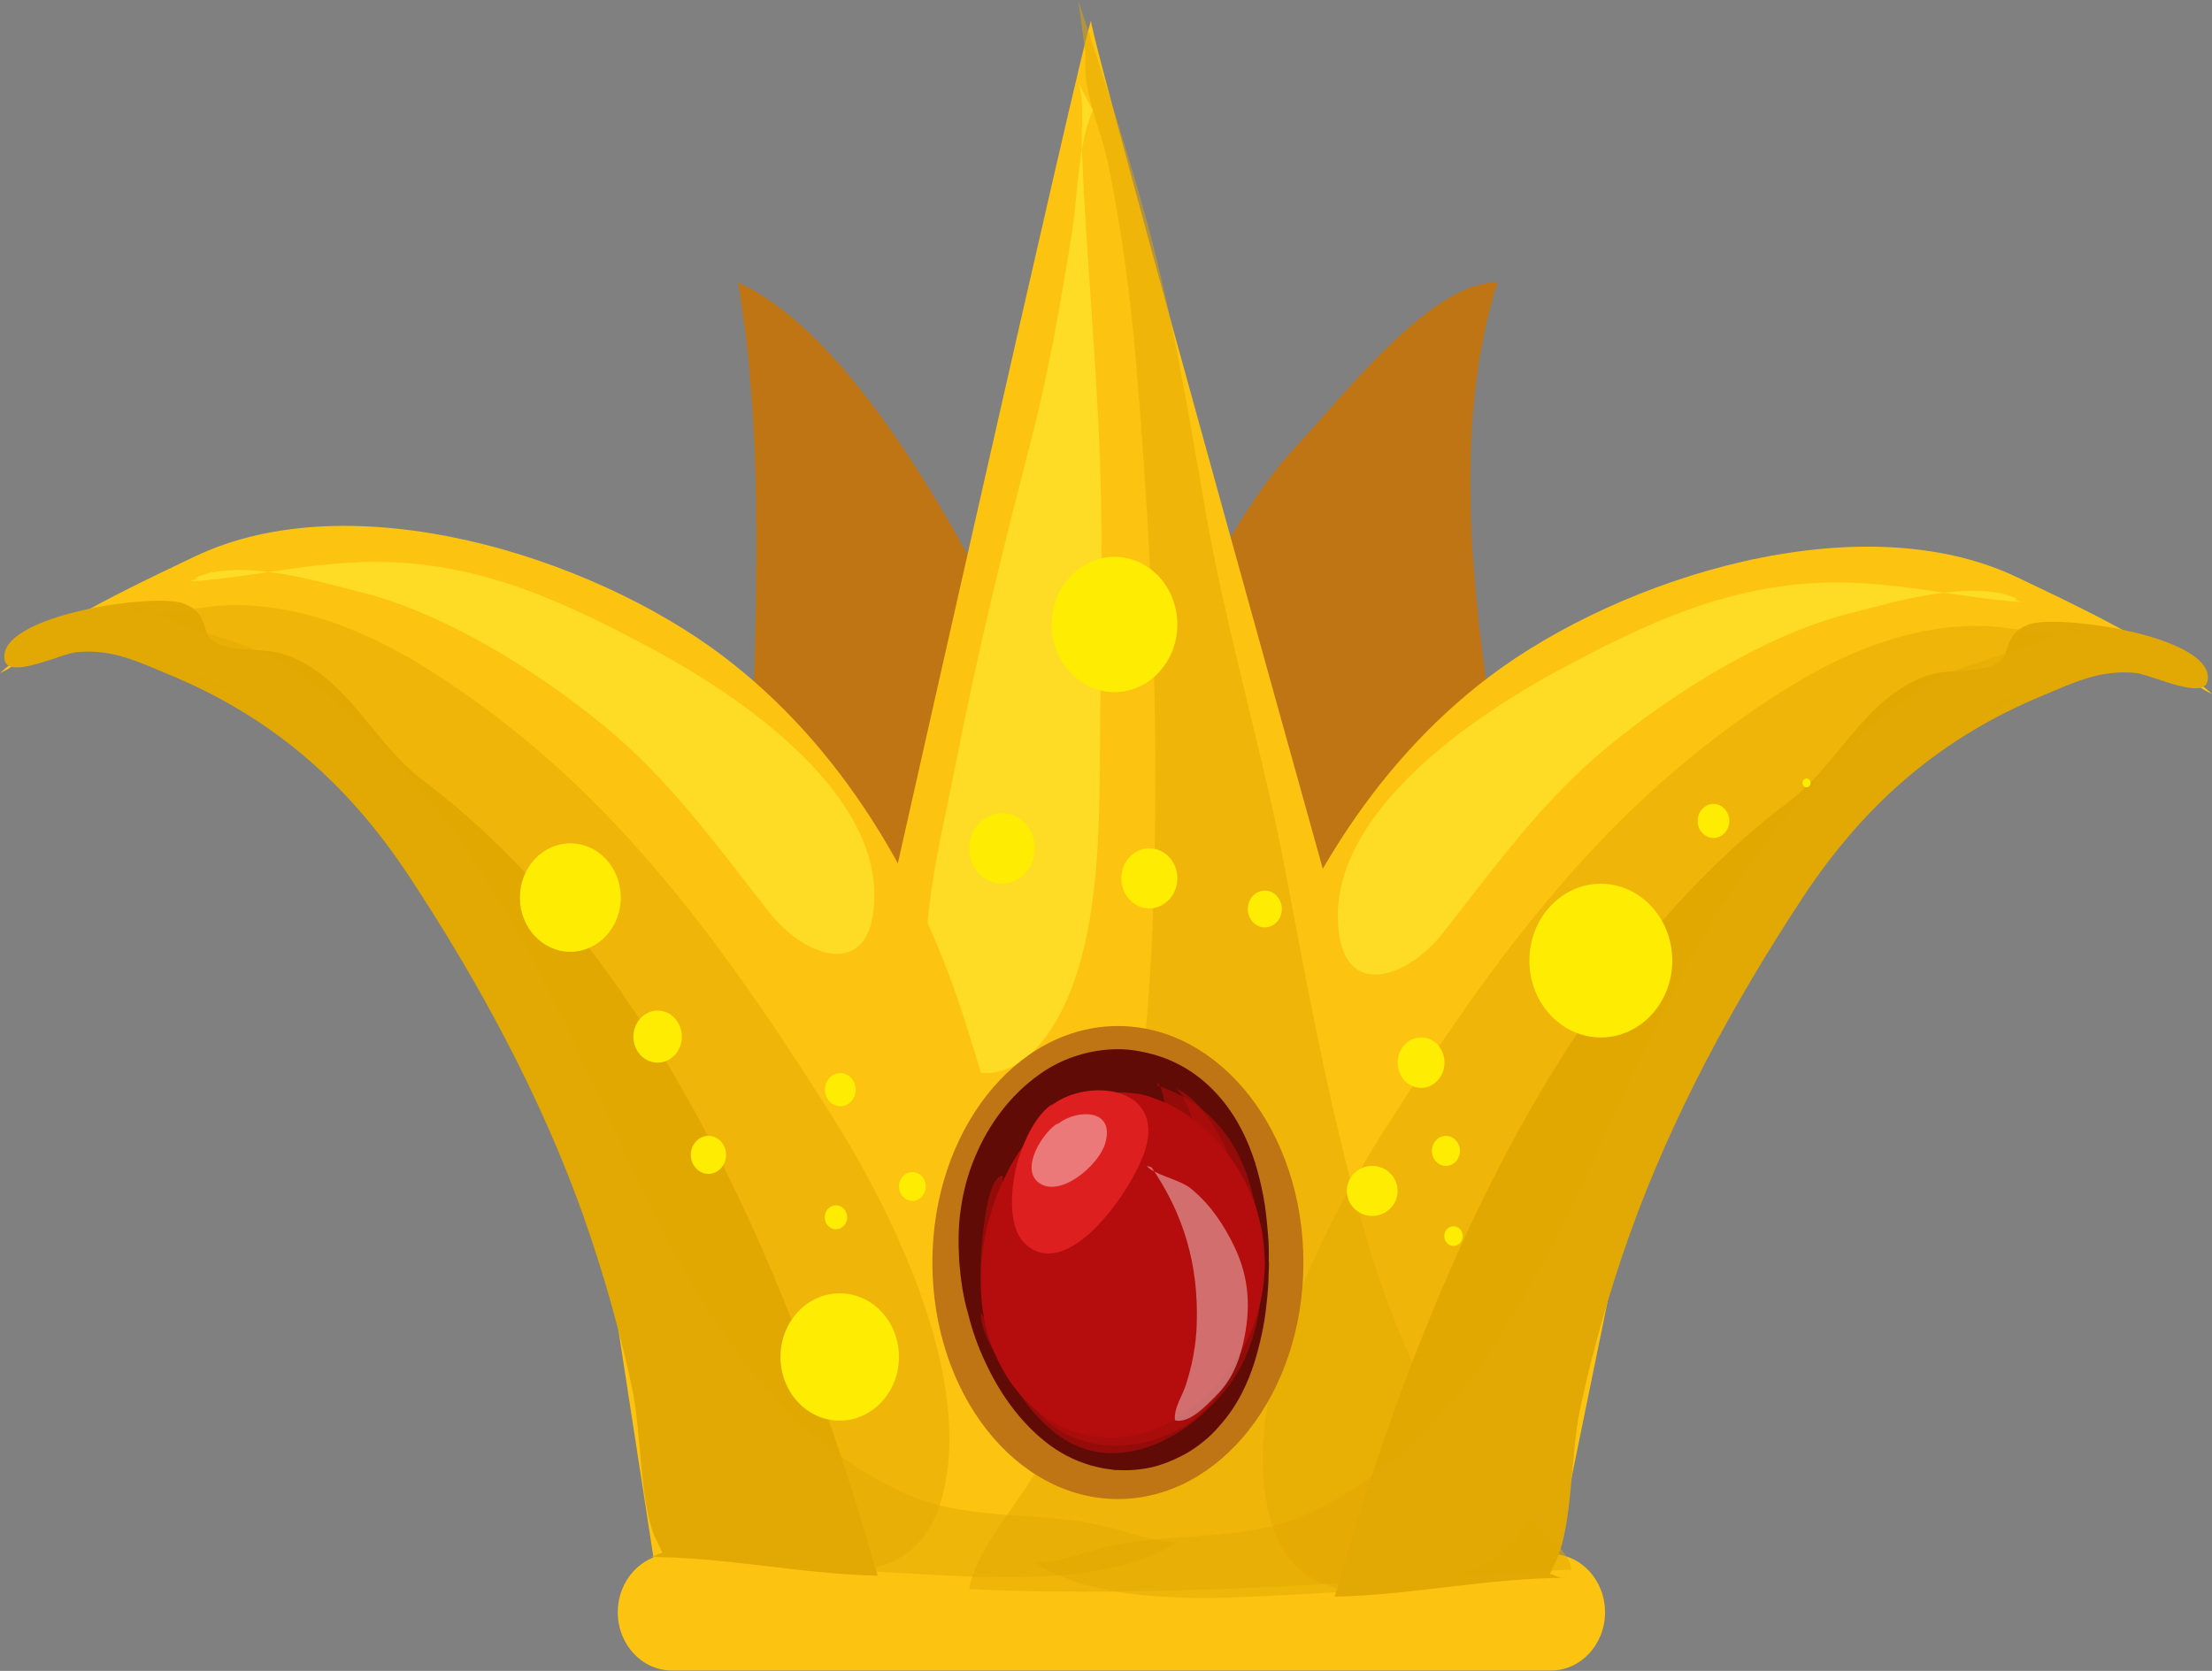 <svg width="45" height="34" viewBox="0 0 45 34" fill="none" xmlns="http://www.w3.org/2000/svg">
<rect x="0" y="0" width="45" height="34" fill="#808080" stroke="none"/>
<path d="M15.165 18.578C15.267 14.734 15.686 9.584 15.015 5.749C17.848 7.027 20.576 12.817 21.952 15.927C23.678 14.111 24.643 10.915 26.398 9.051C27.343 8.045 29.126 5.72 30.465 5.749C29.574 8.542 29.948 11.852 30.286 14.238C30.538 16.045 30.514 18.105 30.286 19.925C30.038 21.936 28.601 22.559 26.899 22.901C23.695 23.541 21.02 22.734 18.414 20.739C17.474 20.019 16.122 18.973 15.015 18.659L15.165 18.578Z" fill="#BF7513"/>
<g style="mix-blend-mode:multiply" opacity="0.3">
<path d="M30.197 5.928C29.126 8.469 28.206 11.27 26.032 13.155C24.416 14.555 22.246 15.369 20.287 14.514C19.237 14.059 18.573 13.875 17.771 12.972C17.177 12.296 16.888 11.652 16.53 10.806C15.899 9.324 15.479 7.956 15.097 6.404C15.056 6.229 14.942 5.961 14.885 5.859C15.793 7.972 15.764 10.496 15.764 12.792C15.764 13.981 15.797 14.71 16.412 15.752C17.332 17.303 18.761 19.612 20.544 20.043C22.128 20.426 23.992 20.121 25.531 19.604C27.017 19.103 27.86 17.975 28.564 16.501C29.607 14.319 29.309 11.652 29.44 9.291C29.505 8.106 29.802 6.966 29.908 5.794C29.871 5.887 29.814 5.932 29.753 6.01L30.201 5.928H30.197Z" fill="#BF7513"/>
</g>
<path d="M31.536 32.2L13.382 32.265L11.521 20.186H33.991L31.536 32.2Z" fill="#FCC410"/>
<path d="M32.652 32.807C32.652 33.462 32.159 33.992 31.553 33.992H13.668C13.061 33.992 12.568 33.462 12.568 32.807C12.568 32.151 13.061 31.622 13.668 31.622H31.553C32.159 31.622 32.652 32.151 32.652 32.807Z" fill="#FCC410"/>
<path d="M17.438 21.248C17.438 21.248 22.197 0.029 22.197 0.432C22.197 0.835 27.779 20.788 27.779 20.788L17.438 21.248Z" fill="#FCC410"/>
<path d="M32.884 25.218C32.827 24.322 33.381 23.455 33.698 22.641C34.293 21.098 35.156 19.685 36.064 18.325C37.66 15.935 42.105 11.486 45 14.12C44.528 13.92 44.108 13.346 43.616 13.061C42.781 12.577 41.906 12.161 41.035 11.746C37.835 10.219 32.99 11.738 30.303 13.765C27.884 15.593 26.264 18.333 25.34 21.293C25.091 22.087 24.835 22.865 24.725 23.699C24.68 24.041 24.412 25.116 24.607 25.438C24.969 26.028 27.099 25.43 27.77 25.369C29.476 25.214 31.056 25.426 32.733 25.434H32.554L32.884 25.222V25.218Z" fill="#FCC410"/>
<path d="M31.683 31.703C31.996 30.934 31.951 29.578 32.147 28.662C32.399 27.473 32.749 26.256 33.153 25.12C34.02 22.694 35.274 20.393 36.666 18.276C37.953 16.322 39.512 14.999 41.56 14.152C42.195 13.887 42.716 13.627 43.437 13.692C43.758 13.72 44.833 14.262 44.91 13.855C45.085 12.947 41.841 12.479 41.258 12.711C40.758 12.91 40.904 13.293 40.688 13.456C40.31 13.745 39.654 13.57 39.141 13.769C37.904 14.246 37.407 15.549 36.385 16.318C31.772 19.799 29.053 26.085 27.387 31.703C27.31 31.968 27.233 32.249 27.151 32.489C28.698 32.461 30.262 32.106 31.882 32.106C31.736 32.131 31.666 32.058 31.532 32.025L31.683 31.703Z" fill="#E2A803"/>
<path opacity="0.5" d="M22.087 1.124C22.009 1.841 22.388 2.606 22.535 3.298C22.816 4.65 22.995 6.01 23.113 7.39C23.345 10.154 23.504 12.943 23.504 15.72C23.504 18.903 23.381 22.128 22.628 25.222C22.254 26.765 21.863 28.276 21.195 29.704C20.808 30.535 19.86 31.467 19.717 32.335C23.78 32.53 27.941 32.155 31.968 31.936C31.935 31.374 30.221 30.213 29.822 29.648C28.947 28.406 28.267 26.785 27.831 25.308C27.099 22.824 26.643 20.332 26.162 17.788C25.698 15.329 24.973 12.943 24.542 10.5C24.188 8.485 23.87 6.466 23.333 4.511C22.897 2.928 22.421 1.486 21.936 0.008L22.087 1.128V1.124Z" fill="#E2A803"/>
<path opacity="0.5" d="M42.174 12.894C41.515 12.943 40.871 12.727 40.188 12.735C38.779 12.748 37.456 13.305 36.242 14.075C32.688 16.326 30.416 19.445 28.132 23.044C26.874 25.027 25.075 28.597 25.897 31.081C26.593 33.177 29.443 32.44 30.278 30.828C31.536 28.402 31.898 25.377 32.932 22.824C33.918 20.389 35.534 17.58 37.582 16.009C38.685 15.166 40.004 14.738 41.209 14.091C41.938 13.7 43.27 12.821 41.657 12.65L42.178 12.89L42.174 12.894Z" fill="#E2A803"/>
<g style="mix-blend-mode:multiply" opacity="0.5">
<path d="M42.097 12.731C41.222 13.326 39.993 13.387 39.044 14.03C37.448 15.109 36.345 16.456 35.254 18.093C33.409 20.862 32.4 24.159 30.641 26.997C29.631 28.626 28.442 29.884 26.789 30.718C25.434 31.402 24.009 31.154 22.604 31.455C22.067 31.573 21.607 31.793 21.049 31.797C22.482 32.75 25.124 32.51 26.789 32.42C27.844 32.363 29.961 32.294 30.714 31.463C31.239 30.885 31.488 29.672 31.736 28.915C32.151 27.636 32.461 26.325 32.888 25.055C33.816 22.295 35.335 19.738 36.947 17.425C37.916 16.033 39.337 14.934 40.811 14.225C41.08 14.095 42.753 13.769 42.83 13.59C43.046 13.077 41.739 12.613 41.43 12.727H42.102L42.097 12.731Z" fill="#E2A803"/>
</g>
<path opacity="0.7" d="M41.132 12.251C39.891 12.169 38.694 11.852 37.354 11.852C35.237 11.852 33.482 12.674 31.61 13.692C30.054 14.539 27.245 16.408 27.217 18.594C27.192 20.402 28.597 19.954 29.358 18.981C30.429 17.617 31.373 16.294 32.709 15.194C34.069 14.071 35.958 12.902 37.635 12.479C38.543 12.247 40.118 11.77 41.031 12.182C40.811 12.23 40.79 12.092 40.611 12.019L41.132 12.259V12.251Z" fill="#FFE62E"/>
<path opacity="0.7" d="M22.233 2.248C21.924 2.936 21.928 3.986 21.806 4.748C21.574 6.181 21.333 7.585 20.967 8.994C20.413 11.127 19.884 13.285 19.461 15.455C19.155 17.026 18.671 18.794 18.883 20.418C19.094 22.042 20.462 22.323 21.358 20.98C22.42 19.388 22.363 16.778 22.38 14.909C22.392 13.09 22.441 11.249 22.38 9.43C22.306 7.292 22.095 5.167 22.009 3.046C21.989 2.594 22.074 2.093 21.936 1.686L22.233 2.248Z" fill="#FFE62E"/>
<path d="M12.116 24.794C12.173 23.899 11.62 23.032 11.302 22.217C10.707 20.674 9.844 19.262 8.936 17.902C7.341 15.512 2.895 11.062 0 13.696C0.472 13.497 0.892 12.923 1.384 12.638C2.219 12.153 3.094 11.738 3.965 11.323C7.165 9.796 12.01 11.314 14.697 13.342C17.116 15.17 18.736 17.91 19.66 20.87C19.909 21.664 20.165 22.441 20.275 23.276C20.32 23.618 20.588 24.693 20.393 25.014C20.031 25.605 17.901 25.006 17.23 24.945C15.524 24.79 13.944 25.002 12.263 25.01H12.442L12.112 24.799L12.116 24.794Z" fill="#FCC410"/>
<path d="M13.321 31.28C13.008 30.511 13.053 29.155 12.857 28.239C12.605 27.05 12.255 25.833 11.852 24.697C10.984 22.27 9.73 19.97 8.338 17.853C7.052 15.899 5.492 14.576 3.444 13.729C2.809 13.464 2.288 13.204 1.568 13.269C1.246 13.297 0.171 13.839 0.094 13.428C-0.081 12.52 3.163 12.051 3.746 12.284C4.246 12.483 4.1 12.866 4.316 13.028C4.694 13.318 5.35 13.143 5.863 13.342C7.1 13.818 7.593 15.121 8.619 15.891C13.232 19.372 15.951 25.658 17.621 31.276C17.698 31.541 17.775 31.822 17.857 32.062C16.31 32.033 14.746 31.679 13.126 31.679C13.273 31.703 13.342 31.63 13.476 31.598L13.325 31.276L13.321 31.28Z" fill="#E2A803"/>
<path opacity="0.5" d="M2.829 12.471C3.489 12.52 4.132 12.304 4.816 12.312C6.225 12.324 7.548 12.882 8.761 13.651C12.316 15.903 14.587 19.021 16.871 22.62C18.129 24.603 19.929 28.174 19.107 30.661C18.41 32.758 15.56 32.021 14.73 30.409C13.472 27.978 13.11 24.957 12.075 22.401C11.09 19.966 9.474 17.157 7.426 15.589C6.323 14.742 5.004 14.319 3.798 13.672C3.07 13.281 1.738 12.402 3.351 12.23L2.829 12.471Z" fill="#E2A803"/>
<g style="mix-blend-mode:multiply" opacity="0.5">
<path d="M2.903 12.312C3.778 12.906 5.008 12.967 5.956 13.611C7.552 14.69 8.655 16.033 9.747 17.674C11.591 20.442 12.601 23.74 14.359 26.578C15.369 28.206 16.558 29.464 18.211 30.299C19.567 30.983 20.991 30.73 22.396 31.036C22.933 31.154 23.394 31.37 23.951 31.378C22.518 32.33 19.876 32.09 18.211 32.001C17.156 31.948 15.039 31.875 14.286 31.044C13.761 30.466 13.512 29.253 13.264 28.495C12.849 27.217 12.54 25.906 12.112 24.64C11.184 21.879 9.665 19.323 8.053 17.01C7.084 15.618 5.663 14.518 4.189 13.81C3.921 13.68 2.247 13.354 2.17 13.175C1.954 12.662 3.261 12.198 3.57 12.312H2.903Z" fill="#E2A803"/>
</g>
<path opacity="0.7" d="M3.872 11.832C5.113 11.75 6.31 11.433 7.65 11.433C9.767 11.433 11.521 12.255 13.394 13.273C14.95 14.12 17.759 15.988 17.787 18.175C17.812 19.982 16.407 19.534 15.646 18.561C14.575 17.198 13.63 15.874 12.295 14.775C10.935 13.651 9.046 12.483 7.369 12.056C6.461 11.828 4.881 11.347 3.973 11.758C4.193 11.807 4.214 11.669 4.393 11.595L3.872 11.836V11.832Z" fill="#FFE62E"/>
<path d="M26.516 25.69C26.516 28.349 24.827 30.503 22.742 30.503C20.658 30.503 18.968 28.349 18.968 25.69C18.968 23.032 20.658 20.878 22.742 20.878C24.827 20.878 26.516 23.032 26.516 25.69Z" fill="#BF7513"/>
<path d="M25.775 25.69C25.775 27.844 24.424 29.586 22.759 29.586C21.093 29.586 19.742 27.844 19.742 25.69C19.742 23.536 21.093 21.79 22.759 21.79C24.424 21.79 25.775 23.536 25.775 25.69Z" fill="#B50D0D"/>
<path d="M25.816 25.69C25.816 25.69 25.816 25.776 25.808 25.934C25.808 26.093 25.791 26.334 25.755 26.631C25.722 26.932 25.649 27.294 25.523 27.714C25.392 28.125 25.185 28.597 24.806 29.017C24.627 29.232 24.391 29.424 24.122 29.582C23.845 29.729 23.54 29.859 23.202 29.896C23.031 29.92 22.876 29.92 22.677 29.912L22.453 29.88C22.376 29.867 22.278 29.839 22.192 29.819C21.846 29.717 21.541 29.558 21.268 29.338C20.727 28.907 20.328 28.332 20.039 27.706C19.892 27.392 19.774 27.062 19.693 26.724C19.591 26.382 19.546 26.044 19.514 25.67C19.497 25.344 19.489 24.961 19.546 24.603C19.595 24.245 19.689 23.891 19.831 23.553C20.108 22.881 20.56 22.27 21.162 21.851C21.753 21.424 22.563 21.261 23.198 21.395C23.923 21.525 24.452 21.9 24.822 22.335C25.193 22.767 25.396 23.235 25.531 23.651C25.657 24.066 25.726 24.432 25.759 24.733C25.791 25.035 25.812 25.271 25.812 25.434C25.812 25.597 25.812 25.682 25.812 25.682L25.816 25.69ZM25.734 25.69C25.734 25.69 25.73 25.605 25.718 25.45C25.71 25.291 25.686 25.059 25.608 24.774C25.547 24.489 25.401 24.155 25.197 23.809C24.993 23.467 24.7 23.121 24.342 22.836C24.167 22.686 23.963 22.567 23.756 22.458C23.548 22.372 23.3 22.266 23.1 22.25C22.583 22.181 22.099 22.282 21.627 22.567C21.158 22.848 20.759 23.317 20.486 23.862C20.348 24.135 20.23 24.428 20.145 24.738C20.047 25.043 20.002 25.344 19.961 25.698C19.921 26.329 19.986 27.026 20.271 27.612C20.531 28.206 20.983 28.711 21.512 28.98C21.769 29.126 22.058 29.2 22.31 29.232C22.376 29.236 22.428 29.248 22.498 29.248H22.726C22.823 29.236 22.974 29.228 23.088 29.2C23.581 29.106 23.996 28.849 24.354 28.561C24.708 28.263 24.997 27.917 25.205 27.575C25.409 27.229 25.551 26.895 25.612 26.61C25.686 26.325 25.714 26.097 25.722 25.934C25.73 25.776 25.734 25.69 25.734 25.69Z" fill="#600B05"/>
<g style="mix-blend-mode:multiply" opacity="0.6">
<path d="M23.621 22.152C24.065 23.716 24.11 27.123 21.936 27.091C21.191 27.078 20.682 26.545 20.478 25.8C20.311 25.198 20.43 24.538 20.397 23.919C20.132 23.952 20.043 24.738 20.01 24.974C19.945 25.466 19.913 25.959 20.035 26.439C20.311 27.526 20.552 28.398 21.411 29.114C22.612 30.12 24.175 29.305 25.014 28.174C25.828 27.066 25.808 25.385 25.429 24.098C25.132 23.085 24.472 22.384 23.552 22.095C23.544 22.067 23.552 22.046 23.552 22.022L23.625 22.156L23.621 22.152Z" fill="#B50D0D"/>
</g>
<g style="mix-blend-mode:multiply" opacity="0.6">
<path d="M24.07 22.311C24.619 23.553 24.921 24.945 24.448 26.289C24.147 27.144 23.398 27.701 22.588 27.84C22.042 27.933 21.37 27.938 20.866 27.673C20.495 27.477 20.194 27.074 19.958 26.72C19.925 27.123 20.389 27.791 20.605 28.1C20.91 28.536 21.248 28.963 21.716 29.195C22.433 29.55 23.333 29.46 24.025 29.061C25.629 28.141 25.698 25.735 25.214 24.098C25.022 23.451 24.538 22.409 23.923 22.148L24.07 22.307V22.311Z" fill="#B50D0D"/>
</g>
<path d="M21.439 22.445C21.081 22.665 20.845 23.178 20.719 23.585C20.576 24.045 20.47 24.929 20.841 25.295C21.724 26.158 23.08 24.151 23.304 23.378C23.679 22.095 22.144 21.949 21.435 22.462C21.39 22.494 21.342 22.539 21.313 22.576L21.435 22.441L21.439 22.445Z" fill="#DD1F1F"/>
<path opacity="0.4" d="M23.426 23.752C24.086 24.717 24.387 25.743 24.346 26.956C24.33 27.388 24.253 27.787 24.122 28.19C24.049 28.414 23.874 28.658 23.903 28.902C24.2 28.972 24.542 28.597 24.741 28.398C25.039 28.1 25.189 27.767 25.287 27.347C25.45 26.651 25.421 26.024 25.12 25.385C24.9 24.921 24.611 24.493 24.22 24.18C23.992 23.997 23.459 23.899 23.329 23.724L23.426 23.752Z" fill="white"/>
<path opacity="0.4" d="M21.541 22.844C21.228 23.007 20.731 23.789 21.142 24.074C21.582 24.375 22.352 23.707 22.482 23.272C22.718 22.482 21.753 22.58 21.439 22.95L21.537 22.844H21.541Z" fill="white"/>
<path d="M28.433 24.233C28.433 24.514 28.201 24.742 27.916 24.742C27.631 24.742 27.399 24.514 27.399 24.233C27.399 23.952 27.631 23.724 27.916 23.724C28.201 23.724 28.433 23.952 28.433 24.233Z" fill="#FFEC03"/>
<path d="M29.386 21.623C29.386 21.904 29.175 22.136 28.91 22.136C28.645 22.136 28.434 21.908 28.434 21.623C28.434 21.338 28.645 21.11 28.91 21.11C29.175 21.11 29.386 21.338 29.386 21.623Z" fill="#FFEC03"/>
<path d="M29.7 23.418C29.7 23.589 29.574 23.724 29.415 23.724C29.256 23.724 29.13 23.585 29.13 23.418C29.13 23.252 29.256 23.113 29.415 23.113C29.574 23.113 29.7 23.252 29.7 23.418Z" fill="#FFEC03"/>
<path d="M29.757 25.153C29.757 25.263 29.675 25.352 29.57 25.352C29.464 25.352 29.382 25.263 29.382 25.153C29.382 25.043 29.464 24.953 29.57 24.953C29.675 24.953 29.757 25.043 29.757 25.153Z" fill="#FFEC03"/>
<path d="M34.02 19.547C34.02 20.41 33.368 21.11 32.566 21.11C31.764 21.11 31.113 20.41 31.113 19.547C31.113 18.683 31.764 17.983 32.566 17.983C33.368 17.983 34.02 18.683 34.02 19.547Z" fill="#FFEC03"/>
<path d="M35.18 16.705C35.18 16.896 35.037 17.051 34.858 17.051C34.679 17.051 34.537 16.896 34.537 16.705C34.537 16.514 34.679 16.359 34.858 16.359C35.037 16.359 35.18 16.514 35.18 16.705Z" fill="#FFEC03"/>
<path d="M36.833 15.931C36.833 15.98 36.796 16.021 36.751 16.021C36.706 16.021 36.67 15.98 36.67 15.931C36.67 15.882 36.706 15.842 36.751 15.842C36.796 15.842 36.833 15.882 36.833 15.931Z" fill="#FFEC03"/>
<path d="M12.629 18.264C12.629 18.875 12.169 19.367 11.603 19.367C11.037 19.367 10.577 18.875 10.577 18.264C10.577 17.653 11.037 17.161 11.603 17.161C12.169 17.161 12.629 17.653 12.629 18.264Z" fill="#FFEC03"/>
<path d="M13.871 21.094C13.871 21.387 13.651 21.623 13.378 21.623C13.106 21.623 12.886 21.387 12.886 21.094C12.886 20.801 13.106 20.564 13.378 20.564C13.651 20.564 13.871 20.801 13.871 21.094Z" fill="#FFEC03"/>
<path d="M14.771 23.5C14.771 23.712 14.608 23.887 14.412 23.887C14.217 23.887 14.054 23.712 14.054 23.5C14.054 23.288 14.213 23.113 14.412 23.113C14.612 23.113 14.771 23.288 14.771 23.5Z" fill="#FFEC03"/>
<path d="M17.409 22.173C17.409 22.36 17.266 22.511 17.095 22.511C16.924 22.511 16.782 22.356 16.782 22.173C16.782 21.989 16.924 21.835 17.095 21.835C17.266 21.835 17.409 21.985 17.409 22.173Z" fill="#FFEC03"/>
<path d="M17.234 24.77C17.234 24.904 17.132 25.014 17.006 25.014C16.88 25.014 16.778 24.904 16.778 24.77C16.778 24.636 16.88 24.526 17.006 24.526C17.132 24.526 17.234 24.636 17.234 24.77Z" fill="#FFEC03"/>
<path d="M18.288 27.612C18.288 28.324 17.751 28.907 17.083 28.907C16.415 28.907 15.878 28.324 15.878 27.612C15.878 26.899 16.415 26.317 17.083 26.317C17.751 26.317 18.288 26.895 18.288 27.612Z" fill="#FFEC03"/>
<path d="M18.834 24.143C18.834 24.306 18.712 24.436 18.561 24.436C18.41 24.436 18.288 24.306 18.288 24.143C18.288 23.98 18.41 23.85 18.561 23.85C18.712 23.85 18.834 23.98 18.834 24.143Z" fill="#FFEC03"/>
<path d="M21.053 17.263C21.053 17.657 20.756 17.979 20.385 17.979C20.015 17.979 19.717 17.657 19.717 17.263C19.717 16.868 20.015 16.546 20.385 16.546C20.756 16.546 21.053 16.868 21.053 17.263Z" fill="#FFEC03"/>
<path d="M23.951 17.873C23.951 18.211 23.695 18.484 23.381 18.484C23.068 18.484 22.811 18.211 22.811 17.873C22.811 17.535 23.064 17.263 23.381 17.263C23.699 17.263 23.951 17.535 23.951 17.873Z" fill="#FFEC03"/>
<path d="M23.951 12.707C23.951 13.468 23.377 14.083 22.673 14.083C21.969 14.083 21.395 13.464 21.395 12.707C21.395 11.95 21.969 11.331 22.673 11.331C23.377 11.331 23.951 11.945 23.951 12.707Z" fill="#FFEC03"/>
<path d="M26.077 18.496C26.077 18.704 25.922 18.871 25.731 18.871C25.54 18.871 25.385 18.704 25.385 18.496C25.385 18.289 25.54 18.122 25.731 18.122C25.922 18.122 26.077 18.289 26.077 18.496Z" fill="#FFEC03"/>
</svg>
